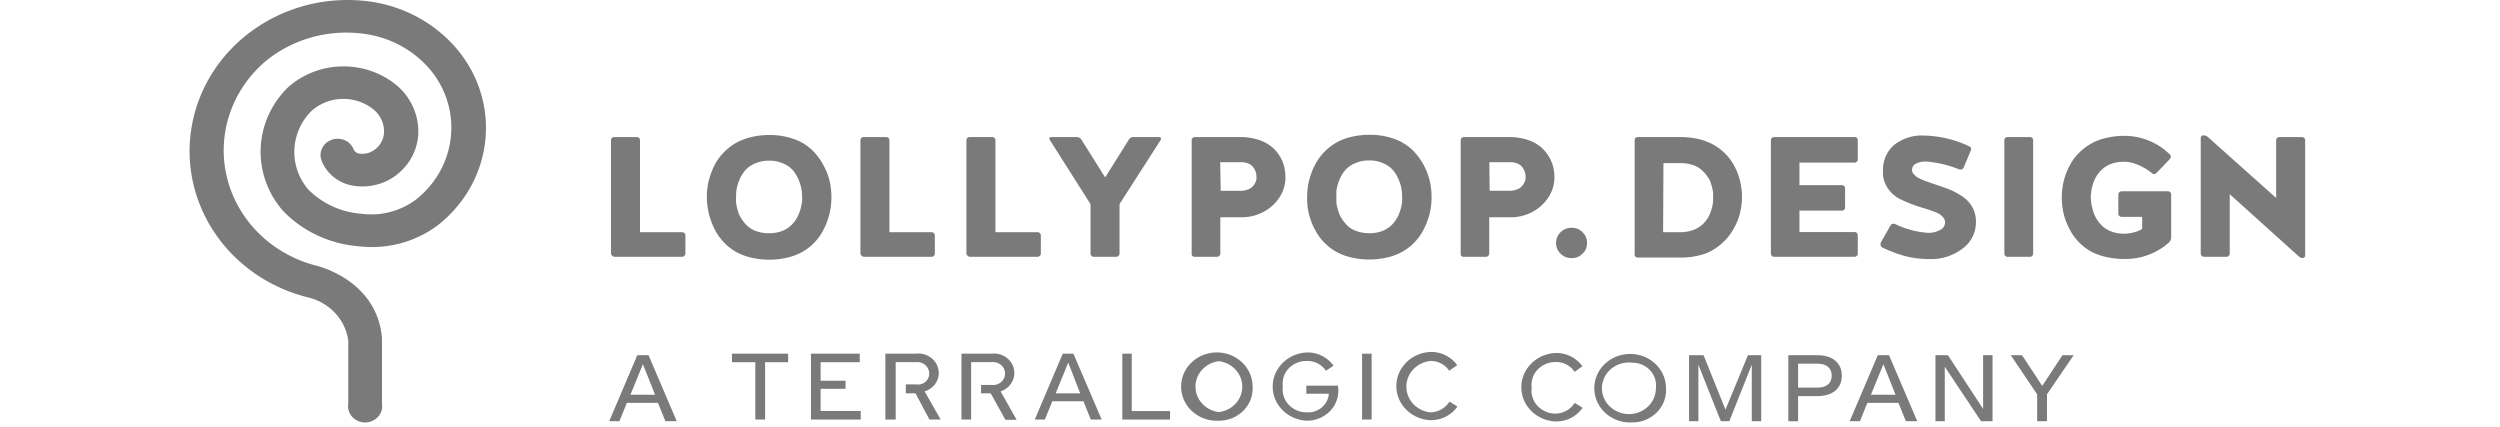 <?xml version="1.0" encoding="UTF-8"?> <svg xmlns="http://www.w3.org/2000/svg" width="211" height="36" fill="none" viewBox="0 0 211 36"><path fill="#7a7a7a" d="M30.674.064C23.721-.6 17.41 3.974 16.203 10.55s3.096 12.929 9.87 14.568c1.773.455 3.084 1.886 3.32 3.625v5.312a1.35 1.35 0 0 0 .636 1.377 1.5 1.5 0 0 0 1.575 0c.479-.298.728-.838.635-1.377v-5.511c-.389-4.813-5.265-6.046-5.455-6.1-3.771-.932-6.698-3.775-7.61-7.394s.34-7.424 3.256-9.893c2.183-1.79 5.042-2.64 7.903-2.348 2.44.22 4.671 1.412 6.147 3.282 2.595 3.359 2 8.069-1.357 10.741a6.3 6.3 0 0 1-4.639 1.206 7.04 7.04 0 0 1-4.487-2.067c-1.63-1.944-1.525-4.735.247-6.563 1.477-1.371 3.813-1.418 5.35-.108.56.494.86 1.203.816 1.93a1.92 1.92 0 0 1-.854 1.45 1.76 1.76 0 0 1-1.3.273.62.62 0 0 1-.426-.39c-.304-.703-1.147-1.038-1.883-.748-.737.29-1.087 1.096-.783 1.8.4.966 1.25 1.7 2.296 1.985 1.308.32 2.697.07 3.794-.68 1.18-.815 1.926-2.085 2.04-3.472.107-1.534-.496-3.035-1.65-4.106-2.676-2.364-6.82-2.312-9.43.117-2.806 2.852-2.969 7.247-.38 10.28 1.64 1.74 3.907 2.824 6.347 3.037 2.44.313 4.909-.342 6.83-1.813 4.534-3.61 5.329-9.975 1.812-14.504C36.874 1.966 33.916.37 30.674.064m20.894 21.348v-9.59a.28.28 0 0 1 .076-.182.3.3 0 0 1 .2-.073h1.897c.073 0 .144.027.2.073a.3.3 0 0 1 .075.181V19.6h3.558a.26.26 0 0 1 .19.072.25.25 0 0 1 .085.181v1.56a.29.29 0 0 1-.275.262H51.88a.28.28 0 0 1-.199-.081.3.3 0 0 1-.114-.181"></path><path fill="#7a7a7a" fill-rule="evenodd" d="M59.736 15.655q-.08.478-.076.961-.002.507.086 1.006.085.52.265 1.016.181.513.456.988.298.49.702.906.422.425.949.725a5 5 0 0 0 1.252.48 6.76 6.76 0 0 0 3.111 0 5 5 0 0 0 1.243-.48c.35-.198.67-.442.949-.725.274-.271.51-.576.702-.906q.274-.475.455-.988a6.4 6.4 0 0 0 .266-1.016q.073-.487.076-.979c0-.457-.05-.913-.152-1.36a5.2 5.2 0 0 0-.55-1.386 4.9 4.9 0 0 0-.949-1.251 4.3 4.3 0 0 0-1.499-.907 6.1 6.1 0 0 0-2.087-.344 6.5 6.5 0 0 0-1.556.181c-.439.102-.86.264-1.252.48a4.74 4.74 0 0 0-1.67 1.614 6 6 0 0 0-.455.988q-.181.487-.266.997m2.39 1.451a3 3 0 0 1 0-.49 3.5 3.5 0 0 1 .039-.625q.07-.4.228-.78a3 3 0 0 1 .474-.797c.218-.259.498-.464.816-.598a2.8 2.8 0 0 1 1.233-.254c.423-.01.843.077 1.224.254.317.136.596.341.816.598a3.2 3.2 0 0 1 .465.798q.148.38.227.78.051.3.048.607 0 .061.004.127c.004.09.008.183-.004.28a6 6 0 0 1-.105.526q-.066.305-.199.59a2.5 2.5 0 0 1-.332.57q-.222.295-.522.517a2.3 2.3 0 0 1-.702.345 3 3 0 0 1-.948.127 3 3 0 0 1-1.063-.173 2 2 0 0 1-.759-.453 3.5 3.5 0 0 1-.503-.616 2.4 2.4 0 0 1-.303-.698 4 4 0 0 1-.133-.635" clip-rule="evenodd"></path><path fill="#7a7a7a" d="M72.62 21.412v-9.59a.27.27 0 0 1 .275-.254h1.897c.07.002.137.027.19.072a.25.25 0 0 1 .085.181V19.6h3.557a.25.25 0 0 1 .19.072.25.25 0 0 1 .086.182v1.559a.25.25 0 0 1-.086.181.26.26 0 0 1-.19.082h-5.692a.24.24 0 0 1-.19-.082.25.25 0 0 1-.123-.181m8.947-.001v-9.59a.27.27 0 0 1 .275-.254h1.898c.07 0 .138.026.19.072a.25.25 0 0 1 .085.181V19.6h3.558a.25.25 0 0 1 .19.072.25.25 0 0 1 .085.182v1.559a.25.25 0 0 1-.086.181.26.26 0 0 1-.19.082H81.88a.24.24 0 0 1-.19-.082.25.25 0 0 1-.123-.181m7.021-9.628a.105.105 0 0 1 0-.145.15.15 0 0 1 .132-.073h2.144a.49.49 0 0 1 .408.218l2.002 3.19 2.002-3.19a.43.43 0 0 1 .408-.218h2.153c.057.002.11.029.143.073a.13.13 0 0 1 0 .082.1.1 0 0 1 0 .063l-3.492 5.439v4.188a.25.25 0 0 1-.085.181.26.26 0 0 1-.19.082h-1.897a.24.24 0 0 1-.19-.082.25.25 0 0 1-.085-.181v-4.18z"></path><path fill="#7a7a7a" fill-rule="evenodd" d="M100.577 11.822v9.59a.25.25 0 0 0 .057.181.24.24 0 0 0 .19.082h1.897a.26.26 0 0 0 .19-.082.25.25 0 0 0 .085-.18v-3.074h1.831a3.9 3.9 0 0 0 1.736-.417 3.63 3.63 0 0 0 1.386-1.205c.36-.522.548-1.134.54-1.759q0-.459-.104-.906a3.2 3.2 0 0 0-.398-.907 3.1 3.1 0 0 0-.712-.797 3.4 3.4 0 0 0-1.1-.562 5 5 0 0 0-1.528-.218h-3.795a.27.27 0 0 0-.189.072.25.25 0 0 0-.086.182m4.213 4.279h-1.765l-.038-2.412h1.718c.227-.007.454.033.664.118a.94.94 0 0 1 .417.326q.128.178.199.381.057.178.057.363a1 1 0 0 1 0 .272q-.036.16-.114.308a1.6 1.6 0 0 1-.227.308q-.167.15-.38.227a1.6 1.6 0 0 1-.531.109m5.607-.446q-.072.479-.076.96-.007.497.057.989.09.517.266 1.015.18.516.465.988a4.3 4.3 0 0 0 .702.907c.279.282.598.526.948.725.392.216.813.378 1.253.48a6.6 6.6 0 0 0 1.555.181 6.5 6.5 0 0 0 1.556-.18 5 5 0 0 0 1.252-.481 4.53 4.53 0 0 0 1.651-1.632q.275-.474.456-.988.18-.496.265-1.015.08-.486.076-.98a6 6 0 0 0-.152-1.359 5.5 5.5 0 0 0-.54-1.387 5.4 5.4 0 0 0-.949-1.25 4.4 4.4 0 0 0-1.509-.907 6 6 0 0 0-2.087-.345 6.6 6.6 0 0 0-1.556.182c-.439.102-.86.264-1.252.48a5 5 0 0 0-.948.725 4.3 4.3 0 0 0-.703.907 5.4 5.4 0 0 0-.464.988 6 6 0 0 0-.266.997m2.4 1.45a3 3 0 0 1 0-.489 3.4 3.4 0 0 1 .01-.643q.076-.403.237-.78a2.9 2.9 0 0 1 .465-.798c.219-.257.499-.462.815-.598a2.8 2.8 0 0 1 1.234-.254c.423-.01.843.077 1.224.254.318.134.597.34.815.598q.298.364.465.798.162.376.228.78.053.32.047.643.014.204 0 .408a5 5 0 0 1-.094.526q-.081.3-.2.589a3 3 0 0 1-.341.571 2.34 2.34 0 0 1-1.196.843 3 3 0 0 1-.948.127 3 3 0 0 1-1.053-.172 2 2 0 0 1-.769-.453 3.5 3.5 0 0 1-.503-.617 2.7 2.7 0 0 1-.303-.698l-.053-.207c-.042-.158-.08-.3-.08-.428m10.485-5.283v9.59a.25.25 0 0 0 .047.181.26.26 0 0 0 .19.082h1.897a.24.24 0 0 0 .19-.082.25.25 0 0 0 .085-.18v-3.074h1.831a3.94 3.94 0 0 0 1.746-.417 3.66 3.66 0 0 0 1.375-1.205 3.04 3.04 0 0 0 .551-1.759 3.6 3.6 0 0 0-.114-.906 3.2 3.2 0 0 0-.399-.907 3 3 0 0 0-.711-.798 3.3 3.3 0 0 0-1.101-.562 5 5 0 0 0-1.518-.217h-3.794a.3.3 0 0 0-.19.072.25.25 0 0 0-.085.182m4.211 4.278h-1.765l-.028-2.411h1.727c.224-.008.448.032.654.117a.95.95 0 0 1 .418.327c.165.215.255.476.256.743q.012.136 0 .272-.048.16-.124.308a1.6 1.6 0 0 1-.227.308q-.167.151-.38.227a1.6 1.6 0 0 1-.531.109" clip-rule="evenodd"></path><path fill="#7a7a7a" d="M131.334 20.505a1.26 1.26 0 0 1 .38-.906 1.24 1.24 0 0 1 .948-.372c.343-.009.673.127.902.372.253.238.391.566.379.906.014.34-.124.67-.379.907a1.22 1.22 0 0 1-.902.371 1.28 1.28 0 0 1-.948-.372 1.22 1.22 0 0 1-.38-.906"></path><path fill="#7a7a7a" fill-rule="evenodd" d="M137.966 11.821v9.59a.24.24 0 0 0 .057.245.27.27 0 0 0 .19.082h3.605c.71.01 1.417-.1 2.087-.326a4.5 4.5 0 0 0 1.47-.916c.385-.344.706-.75.949-1.196a5 5 0 0 0 .541-1.36q.16-.671.161-1.36a5.4 5.4 0 0 0-.085-.906 5 5 0 0 0-.256-.98 5 5 0 0 0-.465-.951 4 4 0 0 0-.693-.852 4.5 4.5 0 0 0-.949-.698 5.3 5.3 0 0 0-1.242-.462 7 7 0 0 0-1.556-.163h-3.548a.3.3 0 0 0-.19.072.24.24 0 0 0-.076.181m3.814 7.778h-1.414l.029-5.828h1.413a3.2 3.2 0 0 1 1.063.154c.285.092.546.24.768.435q.283.262.494.58c.143.197.246.419.303.652q.09.296.143.599.02.24 0 .48.012.2 0 .4a3 3 0 0 1-.105.507 3 3 0 0 1-.199.562q-.128.296-.342.544-.213.268-.502.462a2.4 2.4 0 0 1-.702.326 3.3 3.3 0 0 1-.949.127" clip-rule="evenodd"></path><path fill="#7a7a7a" d="M149.463 21.41v-9.59a.25.25 0 0 1 .085-.18.3.3 0 0 1 .19-.073h6.793a.26.26 0 0 1 .19.071.24.24 0 0 1 .075.182v1.641a.23.23 0 0 1-.076.181.27.27 0 0 1-.189.082h-4.658v1.904h3.576a.27.27 0 0 1 .199.072c.047.05.074.114.076.181v1.641a.28.28 0 0 1-.076.181.27.27 0 0 1-.199.073h-3.576v1.813h4.658a.26.26 0 0 1 .19.071.24.24 0 0 1 .075.183v1.568a.24.24 0 0 1-.076.181.27.27 0 0 1-.189.082h-6.793a.26.26 0 0 1-.19-.082.25.25 0 0 1-.085-.181m9.261-.716a.3.3 0 0 1 0-.09.5.5 0 0 1 0-.11l.835-1.468a.23.23 0 0 1 .161-.127.33.33 0 0 1 .209 0 7.6 7.6 0 0 0 2.789.753c.359.01.713-.075 1.025-.245a.73.73 0 0 0 .427-.626.64.64 0 0 0-.105-.344 1 1 0 0 0-.246-.272 1.7 1.7 0 0 0-.408-.236l-.475-.18-.588-.191a11.6 11.6 0 0 1-1.821-.68c-.85-.365-1.449-1.115-1.594-1.994a2.3 2.3 0 0 1 0-.454 2.71 2.71 0 0 1 .949-2.211c.71-.55 1.61-.829 2.523-.78a9.4 9.4 0 0 1 3.795.907.27.27 0 0 1 .149.153.25.25 0 0 1-.016.21l-.608 1.45a.3.3 0 0 1-.151.135.37.37 0 0 1-.219 0 9.5 9.5 0 0 0-2.77-.661 1.9 1.9 0 0 0-.872.172.58.58 0 0 0-.333.553.45.45 0 0 0 .048.208.6.6 0 0 0 .133.173c.057.063.114.108.17.163q.118.083.247.145l.266.127.332.127.332.117.389.136.379.127c.351.118.655.227.902.327q.427.18.815.426.406.228.721.562c.201.22.362.471.475.743.125.316.186.65.18.988a2.74 2.74 0 0 1-1.1 2.23 4.35 4.35 0 0 1-2.847.907 8 8 0 0 1-2.001-.245 10.7 10.7 0 0 1-1.955-.735.25.25 0 0 1-.142-.19m10.444.717v-9.59a.24.24 0 0 1 .076-.182.3.3 0 0 1 .19-.073h1.897a.27.27 0 0 1 .19.073c.046.05.073.114.076.181v9.59a.3.3 0 0 1-.076.182.24.24 0 0 1-.19.082h-1.897a.26.26 0 0 1-.19-.082.24.24 0 0 1-.076-.181m4.848-4.787q0-.457.076-.907.077-.51.256-.997.192-.51.465-.988a4.64 4.64 0 0 1 1.67-1.604c.389-.22.811-.383 1.252-.48a6.5 6.5 0 0 1 1.556-.182 5.45 5.45 0 0 1 3.851 1.577.28.28 0 0 1 .076.19.25.25 0 0 1-.076.182l-1.138 1.187a.3.3 0 0 1-.19.082.27.27 0 0 1-.19-.064 4.4 4.4 0 0 0-1.138-.689 3 3 0 0 0-1.195-.28 3.4 3.4 0 0 0-.949.126c-.251.077-.488.19-.702.336q-.288.205-.503.48-.208.256-.341.553a3 3 0 0 0-.2.571 3.5 3.5 0 0 0-.104.526 3 3 0 0 0 0 .807q.033.266.104.526.07.307.2.598.133.306.341.57.216.283.503.5c.214.148.451.264.702.344.306.095.627.14.949.136q.42-.009.825-.118c.244-.056.476-.155.683-.29v-1.015h-1.736a.27.27 0 0 1-.19-.073.26.26 0 0 1-.085-.19v-1.632a.29.29 0 0 1 .275-.263h3.909a.3.3 0 0 1 .189.073.25.25 0 0 1 .086.181v3.626a.6.6 0 0 1-.2.453 5.5 5.5 0 0 1-3.794 1.378 6.5 6.5 0 0 1-1.556-.181 5 5 0 0 1-1.262-.472 4.55 4.55 0 0 1-1.622-1.604 7 7 0 0 1-.465-.979 5.2 5.2 0 0 1-.256-1.006 5.6 5.6 0 0 1-.076-.988m11.726 4.786V11.64a.2.2 0 0 1 .067-.154.2.2 0 0 1 .142-.063c.147-.003.29.05.398.145l5.759 5.14V11.82a.25.25 0 0 1 .085-.181.3.3 0 0 1 .19-.073h1.897a.3.3 0 0 1 .19.072.25.25 0 0 1 .086.182v9.772a.18.18 0 0 1-.057.127.24.24 0 0 1-.143.054.44.44 0 0 1-.332-.127l-5.834-5.257v5.021a.25.25 0 0 1-.086.182.24.24 0 0 1-.189.081h-1.898a.26.26 0 0 1-.189-.081.25.25 0 0 1-.086-.182"></path><path fill="#7a7a7a" fill-rule="evenodd" d="m55.533 34.002.627 1.55h.958l-2.382-5.574h-.948l-2.372 5.574h.863l.627-1.55zm-2.324-.688 1.053-2.575 1.025 2.575z" clip-rule="evenodd"></path><path fill="#7a7a7a" d="M132.899 31.382a1.87 1.87 0 0 0-1.632-.825 2.05 2.05 0 0 0-1.504.65 1.86 1.86 0 0 0-.488 1.507 1.88 1.88 0 0 0 .473 1.519c.376.419.922.664 1.5.675.68.003 1.31-.343 1.651-.906l.673.417a2.71 2.71 0 0 1-2.315 1.15c-1.603-.085-2.857-1.352-2.857-2.886s1.254-2.802 2.857-2.887a2.7 2.7 0 0 1 2.296 1.114z"></path><path fill="#7a7a7a" fill-rule="evenodd" d="M134.844 33.992c.526 1.073 1.683 1.73 2.921 1.66a2.9 2.9 0 0 0 2.079-.856 2.65 2.65 0 0 0 .767-2.035c-.002-1.185-.76-2.249-1.913-2.684s-2.468-.155-3.318.708a2.795 2.795 0 0 0-.536 3.207m.623-2.236c.443-.802 1.358-1.257 2.299-1.144a2.05 2.05 0 0 1 1.504.645c.381.41.559.958.488 1.504.004.905-.579 1.719-1.464 2.042a2.35 2.35 0 0 1-2.517-.59 2.1 2.1 0 0 1-.31-2.457" clip-rule="evenodd"></path><path fill="#7a7a7a" d="M147.85 35.552v-4.768l-1.897 4.768h-.712l-1.897-4.768v4.768h-.787v-5.574h1.223l1.85 4.595 1.898-4.596h1.119v5.575z"></path><path fill="#7a7a7a" fill-rule="evenodd" d="M151.759 33.431h1.632c1.318 0 2.058-.68 2.058-1.722 0-1.043-.74-1.732-2.058-1.732h-2.457v5.575h.825zm2.837-1.722c0 .608-.389 1.006-1.205 1.006h-1.632v-2.021h1.632c.816 0 1.205.408 1.205 1.015m5.635 2.293.626 1.55h.958l-2.381-5.574h-.949l-2.372 5.574h.864l.626-1.55zm-2.325-.688 1.053-2.575 1.024 2.575z" clip-rule="evenodd"></path><path fill="#7a7a7a" d="m167.203 35.552-3.064-4.596v4.596h-.787v-5.574h1.053l2.969 4.532v-4.532h.797v5.574zm5.561-2.275v2.275h-.826v-2.266l-2.229-3.309h.949l1.707 2.593 1.708-2.593h.949zm-108.19-2.71v4.84h-.825v-4.84h-1.974v-.716h4.744v.716zm3.871 4.84v-5.556h4.118v.716H69.26v1.568h2.106v.68H69.26v1.876h3.387v.716z"></path><path fill="#7a7a7a" fill-rule="evenodd" d="m91.442 33.866.617 1.541h.92l-2.382-5.556h-.9l-2.363 5.556h.854l.626-1.54zm-2.344-.671 1.063-2.593 1.006 2.593z" clip-rule="evenodd"></path><path fill="#7a7a7a" d="M94.723 35.407v-5.556h.797v4.84h3.235v.716z"></path><path fill="#7a7a7a" fill-rule="evenodd" d="M99.967 33.845c.522 1.07 1.673 1.729 2.906 1.662a2.9 2.9 0 0 0 2.076-.854 2.65 2.65 0 0 0 .77-2.029c-.002-1.18-.757-2.24-1.905-2.675s-2.458-.157-3.306.702a2.79 2.79 0 0 0-.54 3.194m.932-1.212c0-1.089.845-2.008 1.975-2.149 1.129.141 1.974 1.06 1.974 2.149s-.845 2.008-1.974 2.148c-1.13-.14-1.975-1.06-1.975-2.148" clip-rule="evenodd"></path><path fill="#7a7a7a" d="M108.271 32.624c-.076.547.098 1.1.477 1.516.38.416.928.657 1.506.66.471.037.937-.108 1.294-.403s.575-.715.604-1.166h-1.898v-.68h2.666a2.45 2.45 0 0 1-.601 2.075 2.7 2.7 0 0 1-2.055.88c-1.598-.085-2.848-1.348-2.848-2.877 0-1.53 1.25-2.793 2.848-2.878a2.69 2.69 0 0 1 2.286 1.114l-.645.427a1.87 1.87 0 0 0-1.632-.825 2.04 2.04 0 0 0-1.518.64 1.85 1.85 0 0 0-.484 1.517m6.689 2.783v-5.556h.806v5.556zm7.352-4.115a1.86 1.86 0 0 0-1.622-.825c-1.14.141-1.993 1.069-1.993 2.166 0 1.098.853 2.026 1.993 2.167.677 0 1.302-.346 1.641-.906l.674.416c-.507.74-1.38 1.176-2.306 1.152-1.598-.086-2.847-1.35-2.847-2.878 0-1.53 1.249-2.793 2.847-2.878a2.69 2.69 0 0 1 2.287 1.115zm-44.276 1.74c.714-.211 1.2-.845 1.195-1.56a1.62 1.62 0 0 0-.594-1.232 1.78 1.78 0 0 0-1.36-.39h-2.552v5.557h.872v-4.84h1.708c.287-.032.575.057.79.242a.95.95 0 0 1 .33.727.89.89 0 0 1-.33.699.98.98 0 0 1-.771.208h-.873v.752h.816l1.177 2.212h.948zm6.414 0c.831-.271 1.314-1.098 1.119-1.917-.195-.818-1.006-1.364-1.878-1.264h-2.543v5.556h.816v-4.84h1.708c.392-.052.78.12.993.438a.93.93 0 0 1 0 1.045c-.213.319-.6.49-.993.438h-.873v.708h.816l1.243 2.238h.948z"></path></svg> 